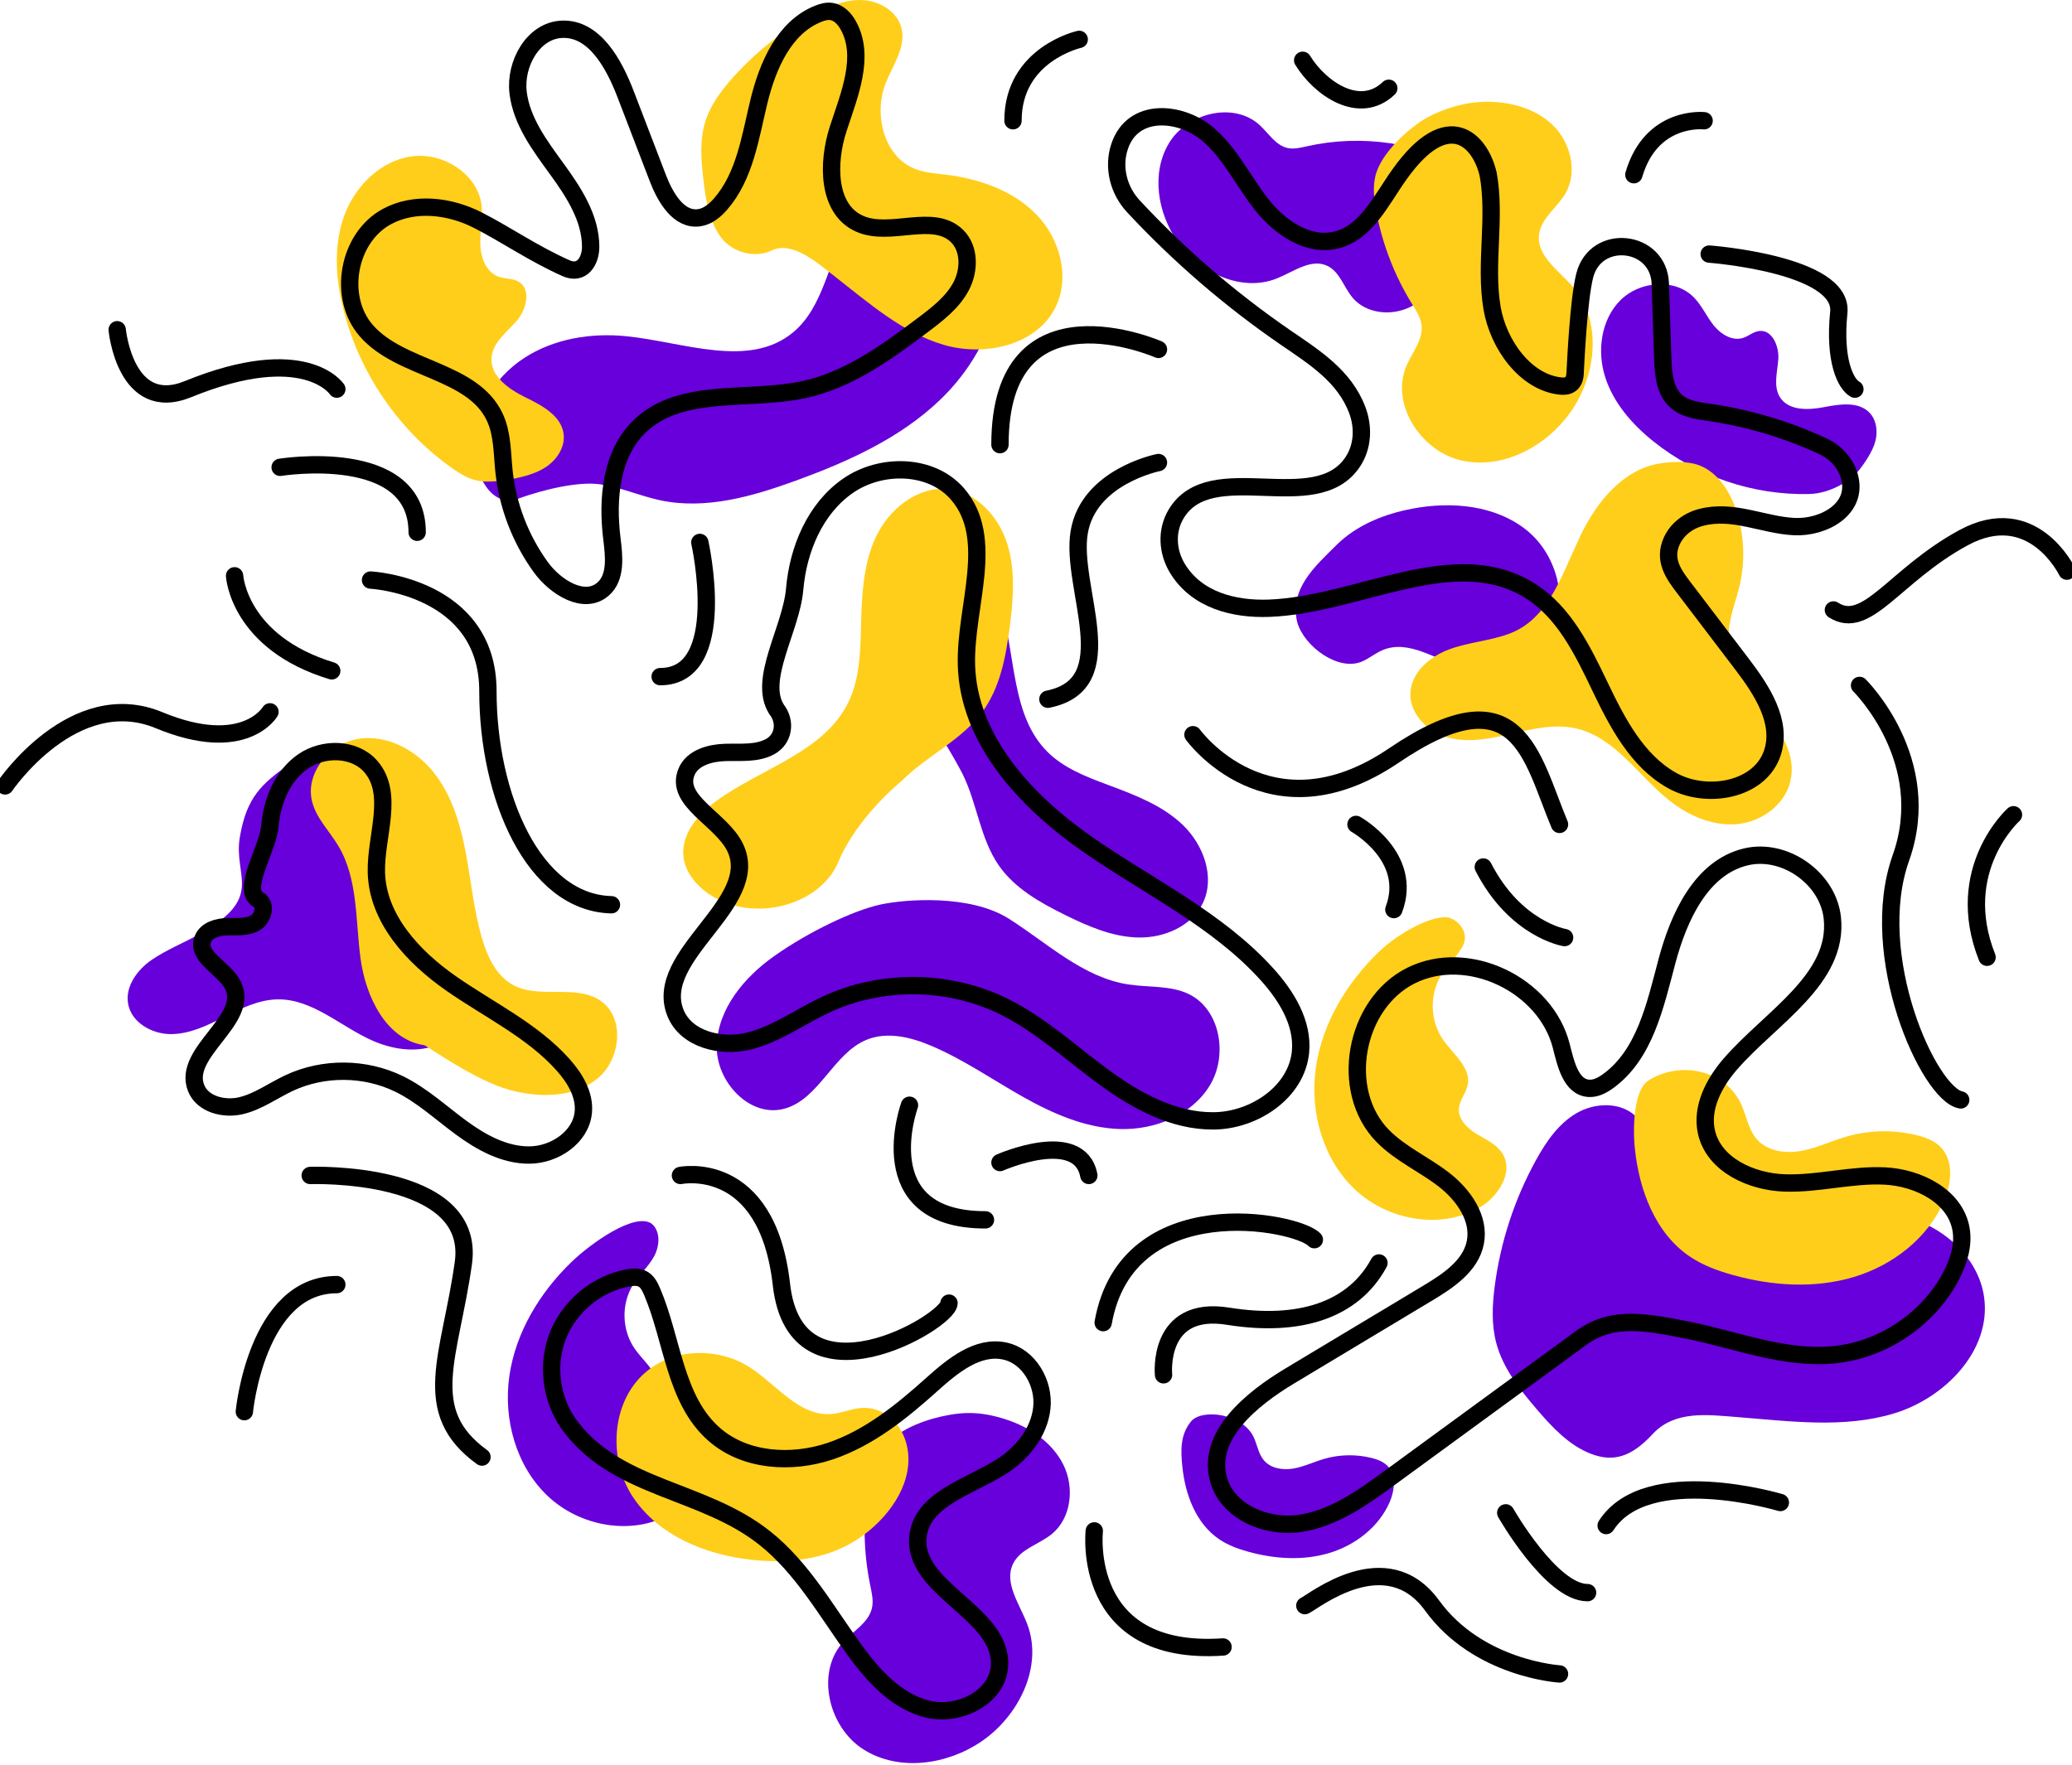 <svg width="655" height="558" viewBox="0 0 655 558" fill="none" xmlns="http://www.w3.org/2000/svg">
<g clip-path="url(#clip0_3900_4874)">
<path d="M288.113 219.853C278.77 208.509 279.436 189.853 291.799 180.943C295.403 178.347 299.993 176.722 304.325 177.742C310.628 179.23 314.437 185.666 316.368 191.844C321.237 207.435 319.564 226.275 331.172 237.775C336.326 242.886 343.337 245.591 350.137 248.126C358.617 251.293 367.382 254.569 373.91 260.835C380.438 267.109 384.165 277.249 380.296 285.432C376.8 292.82 368.049 296.592 359.875 296.422C351.701 296.259 343.956 292.881 336.625 289.258C328.764 285.371 320.795 280.885 315.783 273.694C309.846 265.178 308.928 254.161 304.352 244.843C304.352 244.843 297.457 231.182 288.113 219.846V219.853Z" fill="#6700DA"/>
<path d="M163.773 157.678C172.437 154.559 183.065 152.2 189.634 153.118C196.21 154.035 202.371 156.856 208.865 158.215C223.145 161.199 237.874 156.965 251.569 151.976C267.964 146.002 284.298 138.669 296.953 126.639C309.608 114.609 318.142 97.094 315.681 79.763C314.572 71.968 310.968 64.125 304.365 59.85C292.472 52.143 275.485 59.449 268.243 71.621C261.749 82.543 260.491 96.959 250.726 105.074C236.772 116.675 216.148 108.159 198.093 106.317C186.86 105.169 175.068 107.065 165.623 113.243C156.178 119.421 149.473 130.248 149.792 141.557C150.017 149.57 155.103 160.805 163.766 157.685L163.773 157.678Z" fill="#6700DA"/>
<path d="M410.127 196.887C407.428 186.176 415.928 178.883 422.388 172.427C428.848 165.977 437.661 162.49 446.488 160.825C459.047 158.453 472.886 159.751 482.712 167.73C492.545 175.709 496.584 191.531 489.179 202.256C483.453 210.548 472.178 213.858 462.753 211.214C454.077 208.781 445.427 201.978 436.995 205.58C434.812 206.511 432.928 208.088 430.766 209.073C423.231 212.505 412.344 204.472 410.127 196.88V196.887Z" fill="#6700DA"/>
<path d="M376.474 449.479C373.006 453.74 373.264 458.783 373.761 463.697C374.659 472.573 378.106 481.823 385.539 486.771C388.286 488.599 391.428 489.741 394.603 490.625C402.933 492.935 411.909 493.52 420.185 491.039C428.461 488.558 435.948 482.775 439.348 474.83C440.946 471.085 441.408 466.239 438.505 463.384C437.179 462.086 435.356 461.42 433.554 460.972C428.651 459.755 423.429 459.857 418.58 461.271C415.337 462.215 412.256 463.731 408.924 464.315C405.599 464.9 401.777 464.336 399.581 461.774C397.894 459.809 397.48 457.091 396.453 454.712C393.094 446.91 379.929 445.217 376.461 449.479H376.474Z" fill="#6700DA"/>
<path d="M586.454 150.046C588.032 148.462 591.187 144.153 592.459 140.721C593.723 137.289 593.499 133.041 590.929 130.431C587.406 126.85 581.531 127.781 576.594 128.732C571.657 129.684 565.496 129.908 562.749 125.694C560.491 122.242 561.851 117.715 562.157 113.603C562.463 109.491 560.219 104.177 556.119 104.659C554.262 104.877 552.773 106.283 550.992 106.848C547.551 107.928 543.913 105.631 541.669 102.804C539.425 99.983 537.969 96.558 535.433 93.996C529.374 87.858 518.269 88.85 512.197 94.974C506.124 101.098 504.812 110.885 507.396 119.108C509.98 127.332 515.917 134.135 522.642 139.539C536.439 150.61 554.215 156.625 571.902 156.197C579.028 156.027 584.883 151.623 586.461 150.039L586.454 150.046Z" fill="#6700DA"/>
<path d="M278.015 286.064C286.209 284.243 306.698 282.734 318.932 290.489C331.158 298.243 342.31 309.023 356.645 311.259C363.112 312.265 370.055 311.483 375.916 314.371C385.736 319.217 388.238 333.578 382.492 343.114C376.746 352.649 365.009 357.312 354.02 356.979C343.038 356.639 332.675 352.058 323.141 346.668C313.607 341.279 304.543 334.978 294.465 330.69C287.977 327.93 280.497 326.061 273.915 328.773C263.456 333.082 259.077 347.28 248.244 350.474C237.208 353.73 226.232 342.081 226.579 330.533C226.926 318.986 235.236 309.009 244.681 302.335C255.799 294.471 269.835 287.892 278.022 286.071L278.015 286.064Z" fill="#6700DA"/>
<path d="M205.962 386.876C200.569 383.233 186.649 393.217 180.604 399.069C170.635 408.72 163.046 421.232 161.033 434.961C159.027 448.69 163.121 463.588 173.233 473.096C183.344 482.605 199.61 485.622 211.721 478.839C217.767 475.455 222.778 467.693 219.093 461.835C217.284 458.96 213.952 457.519 211.055 455.752C208.158 453.985 205.288 451.191 205.554 447.813C205.758 445.217 207.764 443.09 208.287 440.541C209.389 435.138 203.867 431.013 200.691 426.506C196.577 420.675 196.319 412.377 200.059 406.301C202.031 403.099 204.962 400.544 206.764 397.241C208.566 393.938 208.872 389.269 205.968 386.876H205.962Z" fill="#6700DA"/>
<path d="M297.865 447.8C290.854 449.363 282.081 452.795 277.879 459.49C275.941 462.575 275.077 466.218 274.479 469.814C272.752 480.185 272.963 490.876 275.084 501.186C275.581 503.592 276.179 506.073 275.635 508.458C274.601 512.992 269.97 515.547 266.781 518.925C257.703 528.528 261.776 546.05 272.963 553.138C284.156 560.22 299.429 558.032 310.329 550.562C322.093 542.495 329.818 526.924 324.745 513.549C322.338 507.194 317.272 500.472 320.271 494.39C322.583 489.693 328.533 488.307 332.565 484.976C338.672 479.933 339.692 470.344 336.197 463.214C332.701 456.085 325.568 451.266 318.027 448.812C310.486 446.352 304.875 446.243 297.858 447.807L297.865 447.8Z" fill="#6700DA"/>
<path d="M458.3 64.608C457.831 60.21 453.866 51.443 448.188 48.011C445.57 46.427 442.503 45.754 439.477 45.299C430.753 43.994 421.79 44.313 413.181 46.244C411.175 46.692 409.101 47.229 407.088 46.808C403.273 45.999 401.056 42.159 398.173 39.529C389.979 32.046 375.352 35.702 369.586 45.183C363.819 54.664 365.893 67.449 372.326 76.481C379.269 86.234 392.447 92.494 403.586 88.062C408.877 85.955 414.432 81.612 419.58 84.046C423.551 85.921 424.809 90.89 427.665 94.227C431.99 99.276 440.041 99.997 445.971 96.972C451.894 93.941 455.824 87.899 457.769 81.538C459.714 75.176 458.776 69.012 458.3 64.615V64.608Z" fill="#6700DA"/>
<path d="M75.814 264.689C73.686 277.276 83.906 283.685 62.989 295.381C58.052 298.141 52.742 300.248 48.056 303.422C43.371 306.596 39.44 311.999 40.529 317.552C41.671 323.397 48.097 326.985 54.054 326.965C60.011 326.944 65.587 324.212 70.904 321.527C76.222 318.843 81.771 316.077 87.728 315.982C98.703 315.805 107.544 324.457 117.56 328.942C123.728 331.702 130.875 332.891 137.274 330.723C143.673 328.555 148.97 322.493 148.868 315.737C148.657 300.975 126.679 295.81 122.64 281.612C121.3 276.915 122.184 271.92 122.123 267.04C122.035 260.04 119.947 253.073 116.159 247.188C112.882 242.09 107.686 237.53 101.627 237.639C97.955 237.707 94.528 239.487 91.522 241.594C82.669 247.806 77.943 252.102 75.814 264.689Z" fill="#6700DA"/>
<path d="M522.459 453.4C529.402 445.911 539.684 447.317 548.905 448.031C565.619 449.329 582.824 451.755 598.858 446.862C614.893 441.969 629.418 427.01 627.249 410.392C625.556 397.397 613.846 387.223 601.041 384.43C588.23 381.636 574.759 385.102 563.022 390.947C559.336 392.782 555.698 394.876 551.672 395.719C538.82 398.417 526.328 386.87 523.636 374.024C522.092 366.65 522.527 358.025 517.026 352.88C512.171 348.34 504.187 348.605 498.434 351.929C492.675 355.259 488.751 360.995 485.548 366.82C478.775 379.122 474.335 392.701 472.519 406.62C471.737 412.601 471.452 418.759 472.988 424.59C475.096 432.603 480.441 439.325 485.834 445.618C490.682 451.266 495.952 456.975 502.902 459.653C509.852 462.324 515.53 460.876 522.466 453.393L522.459 453.4Z" fill="#6700DA"/>
<g style="mix-blend-mode:hard-light">
<path d="M265.041 272.464C259.037 286.784 237.29 291.976 223.765 282.441C219.82 279.661 216.529 275.522 216.046 270.717C215.339 263.724 220.609 257.539 226.281 253.372C240.581 242.858 260.526 237.917 268.237 221.939C271.664 214.836 271.964 206.694 272.168 198.81C272.419 188.983 272.691 178.836 276.819 169.919C280.953 161.002 290.059 153.593 299.831 154.667C308.657 155.639 315.62 163.285 318.347 171.74C321.067 180.188 320.34 189.329 319.204 198.131C317.994 207.571 316.198 217.338 310.581 225.024C303.931 234.125 292.935 238.964 284.986 246.957C284.986 246.957 271.046 258.137 265.041 272.464Z" fill="#FFCE1A"/>
</g>
<g style="mix-blend-mode:hard-light">
<path d="M287.1 463.201C286.202 473.633 277.41 483.488 268.114 488.443C258.818 493.397 247.945 494.295 237.677 493.187C223.057 491.617 208.287 485.568 200.188 473.497C192.089 461.427 193.014 442.641 204.798 433.296C213.91 426.072 227.429 426.187 236.895 432.243C245.612 437.823 252.814 448.194 263.306 447.039C266.026 446.74 268.631 445.632 271.344 445.272C280.796 444.001 287.998 452.768 287.1 463.201Z" fill="#FFCE1A"/>
</g>
<g style="mix-blend-mode:hard-light">
<path d="M520.84 341.815C516.713 344.711 516.053 355.687 516.794 363.014C518.141 376.253 523.275 390.036 534.359 397.411C538.453 400.136 543.138 401.842 547.871 403.154C560.288 406.599 573.67 407.463 586.013 403.772C598.355 400.075 609.521 391.45 614.587 379.604C616.974 374.024 617.66 366.792 613.329 362.538C611.357 360.601 608.637 359.615 605.951 358.942C598.647 357.128 590.854 357.277 583.626 359.384C578.791 360.791 574.194 363.054 569.23 363.924C564.266 364.794 558.581 363.958 555.297 360.139C552.78 357.209 552.162 353.159 550.638 349.611C545.627 337.975 530.714 335.284 520.834 341.809L520.84 341.815Z" fill="#FFCE1A"/>
</g>
<g style="mix-blend-mode:hard-light">
<path d="M160.387 151.765C164.555 150.943 168.833 150.08 172.403 147.782C175.973 145.485 178.72 141.394 178.169 137.187C177.408 131.41 171.315 128.175 166.079 125.619C160.843 123.057 154.981 118.965 155.375 113.154C155.702 108.383 160.108 105.141 163.263 101.546C166.419 97.951 168.044 91.467 163.916 89.054C162.046 87.96 159.68 88.225 157.64 87.505C153.702 86.111 151.934 81.442 151.832 77.262C151.724 73.089 152.764 68.896 152.213 64.757C150.887 54.847 139.912 48.024 130.018 49.458C120.124 50.892 112.072 59.041 108.727 68.461C105.381 77.881 106.122 88.32 108.584 98.005C113.629 117.878 125.89 135.841 142.564 147.782C149.282 152.594 152.186 152.798 160.387 151.772" fill="#FFCE1A"/>
</g>
<g style="mix-blend-mode:hard-light">
<path d="M134.112 330.473C122.048 328.678 115.595 315.126 113.97 303.042C112.344 290.965 113.215 277.943 106.966 267.476C104.143 262.753 99.934 258.688 98.635 253.346C96.453 244.388 104.211 235.03 113.33 233.602C122.443 232.175 131.677 237.245 137.335 244.524C142.992 251.803 145.631 260.972 147.317 270.038C148.997 279.105 149.854 288.355 152.526 297.184C154.247 302.859 157.062 308.704 162.305 311.497C170.628 315.928 181.964 311.109 189.784 316.384C197.747 321.76 196.237 335.135 188.737 341.136C181.236 347.138 170.472 347.144 161.19 344.643C150.262 341.694 135.315 330.901 134.125 330.473H134.112Z" fill="#FFCE1A"/>
</g>
<g style="mix-blend-mode:hard-light">
<path d="M458.32 290.223C453.349 288.789 442 295.035 435.859 300.976C425.734 310.776 418.029 323.479 415.989 337.418C413.949 351.358 418.111 366.48 428.372 376.131C438.633 385.782 455.158 388.847 467.452 381.962C473.586 378.523 478.679 370.646 474.932 364.692C473.096 361.777 469.717 360.316 466.772 358.521C463.828 356.727 460.917 353.893 461.183 350.461C461.387 347.824 463.427 345.669 463.957 343.08C465.079 337.595 459.469 333.408 456.239 328.834C452.064 322.915 451.798 314.487 455.6 308.316C457.606 305.067 460.577 302.471 462.407 299.12C464.236 295.769 462.209 291.692 458.306 290.223H458.32Z" fill="#FFCE1A"/>
</g>
<g style="mix-blend-mode:hard-light">
<path d="M449.501 38.142C445.693 40.589 436.377 48.235 434.717 55.956C433.949 59.517 434.391 63.235 435.057 66.823C436.982 77.161 440.837 87.138 446.366 96.096C447.651 98.182 449.066 100.309 449.372 102.743C449.95 107.357 446.482 111.34 444.639 115.602C439.396 127.726 449.215 142.801 462.156 145.635C475.096 148.469 488.703 141.183 496.387 130.445C504.684 118.843 506.608 101.567 497.265 90.733C492.824 85.582 485.766 81.001 486.507 74.259C487.078 69.052 492.192 65.722 494.844 61.209C498.856 54.386 496.53 45.027 490.805 39.522C485.079 34.017 476.728 31.93 468.799 32.202C460.871 32.474 453.309 35.702 449.501 38.149V38.142Z" fill="#FFCE1A"/>
</g>
<g style="mix-blend-mode:hard-light">
<path d="M499.461 169.708C493.463 182.336 489.431 195.936 476.803 200.476C470.73 202.665 464.141 203.079 458.089 205.329C452.037 207.578 446.202 212.533 445.862 219.037C445.509 225.888 451.602 231.679 458.184 233.31C464.767 234.941 471.676 233.425 478.292 231.896C484.909 230.367 491.797 228.811 498.4 230.36C510.565 233.208 517.93 245.326 527.742 253.122C533.781 257.92 541.349 261.23 549.013 260.577C556.677 259.925 564.205 254.61 565.966 247.032C569.821 230.469 546.994 218.602 546.463 201.604C546.286 195.984 548.639 190.635 549.924 185.164C551.767 177.314 551.386 168.947 548.843 161.308C546.64 154.702 542.165 148.157 535.44 146.6C531.367 145.656 525.498 146.043 521.493 147.266C513.428 149.734 505.452 157.067 499.447 169.695L499.461 169.708Z" fill="#FFCE1A"/>
</g>
<g style="mix-blend-mode:hard-light">
<path d="M243.722 79.288C250.27 75.937 258.07 82.876 263.979 87.478C274.69 95.817 285.216 105.142 298.232 109.002C311.247 112.863 327.744 109.247 333.708 97.061C338.373 87.532 335.02 75.428 327.622 67.822C320.223 60.217 309.567 56.533 299.034 55.242C295.722 54.834 292.336 54.624 289.235 53.393C279.348 49.472 276.077 36.096 280.007 26.221C282.265 20.553 286.413 14.925 284.999 8.992C283.747 3.759 278.239 0.367 272.867 0.048C267.488 -0.278 262.273 1.842 257.506 4.343C247.435 9.624 238.357 16.808 230.91 25.399C227.708 29.089 224.763 33.12 223.192 37.741C221.03 44.096 221.635 51.022 222.465 57.682C223.213 63.663 224.219 69.875 227.714 74.782C231.21 79.689 238.227 81.762 243.729 79.295L243.722 79.288Z" fill="#FFCE1A"/>
</g>
<path d="M428.658 260.666C428.658 260.666 446.944 270.908 440.626 287.594" stroke="black" stroke-width="5.482" stroke-linecap="round" stroke-linejoin="round"/>
<path d="M366.213 110.477C366.213 110.477 316.109 88.464 316.109 140.593" stroke="black" stroke-width="5.482" stroke-linecap="round" stroke-linejoin="round"/>
<path d="M366.212 146.247C366.212 146.247 344.119 150.597 341.161 168.268C338.203 185.938 355.516 216.23 331.26 221.076" stroke="black" stroke-width="5.482" stroke-linecap="round" stroke-linejoin="round"/>
<path d="M377.113 232.297C377.113 232.297 401.138 265.661 440.626 238.883C480.108 212.112 483.963 239.073 492.994 260.659" stroke="black" stroke-width="5.482" stroke-linecap="round" stroke-linejoin="round"/>
<path d="M587.835 216.713C587.835 216.713 611.887 240.392 600.912 271.248C589.936 302.104 609.697 345.934 619.823 347.776" stroke="black" stroke-width="5.482" stroke-linecap="round" stroke-linejoin="round"/>
<path d="M494.599 296.443C494.599 296.443 479.047 293.928 468.895 274.13" stroke="black" stroke-width="5.482" stroke-linecap="round" stroke-linejoin="round"/>
<path d="M88.558 147.756C88.558 147.756 131.874 140.756 131.874 168.295" stroke="black" stroke-width="5.482" stroke-linecap="round" stroke-linejoin="round"/>
<path d="M221.228 171.503C221.228 171.503 230.768 213.94 208.688 213.94" stroke="black" stroke-width="5.482" stroke-linecap="round" stroke-linejoin="round"/>
<path d="M117.132 183.403C117.132 183.403 154.24 185.293 154.24 218.541C154.24 251.789 168.629 285.466 193.293 286.064" stroke="black" stroke-width="5.482" stroke-linecap="round" stroke-linejoin="round"/>
<path d="M215.101 371.658C215.101 371.658 242.498 365.997 247.027 406.171C251.556 446.345 300 417.84 300 412.023" stroke="black" stroke-width="5.482" stroke-linecap="round" stroke-linejoin="round"/>
<path d="M287.508 349.454C287.508 349.454 274.309 385.693 311.526 385.693" stroke="black" stroke-width="5.482" stroke-linecap="round" stroke-linejoin="round"/>
<path d="M415.493 391.967C410.046 386.108 356.312 375.689 348.736 418.195" stroke="black" stroke-width="5.482" stroke-linecap="round" stroke-linejoin="round"/>
<path d="M345.928 484.038C345.928 484.038 341.434 523.825 386.627 520.739" stroke="black" stroke-width="5.482" stroke-linecap="round" stroke-linejoin="round"/>
<path d="M98.064 371.659C98.064 371.659 150.609 369.783 146.481 399.327C142.354 428.871 132.296 446.175 152.363 460.699" stroke="black" stroke-width="5.482" stroke-linecap="round" stroke-linejoin="round"/>
<path d="M74.155 182.058C74.155 182.058 75.386 203.147 104.871 212.112" stroke="black" stroke-width="5.482" stroke-linecap="round" stroke-linejoin="round"/>
<path d="M562.804 475.067C562.804 475.067 520.589 462.385 507.736 482.353" stroke="black" stroke-width="5.482" stroke-linecap="round" stroke-linejoin="round"/>
<path d="M411.801 19.058C417.186 27.9 429.773 36.742 439.022 27.9" stroke="black" stroke-width="5.482" stroke-linecap="round" stroke-linejoin="round"/>
<path d="M540.309 80.335C540.309 80.335 582.823 83.489 581.279 98.774C579.736 114.059 583.462 121.42 586.366 123.044" stroke="black" stroke-width="5.482" stroke-linecap="round" stroke-linejoin="round"/>
<path d="M636.503 257.607C636.503 257.607 617.171 274.979 628.146 302.668" stroke="black" stroke-width="5.482" stroke-linecap="round" stroke-linejoin="round"/>
<path d="M316.109 367.574C316.109 367.574 341.263 356.441 344.201 371.658" stroke="black" stroke-width="5.482" stroke-linecap="round" stroke-linejoin="round"/>
<path d="M1.604 248.493C1.604 248.493 23.276 216.522 50.259 227.702C77.242 238.889 85.348 225.072 85.348 225.072" stroke="black" stroke-width="5.482" stroke-linecap="round" stroke-linejoin="round"/>
<path d="M37.047 104.258C37.047 104.258 39.57 131.138 59.433 123.036C96.466 107.942 106.476 123.036 106.476 123.036" stroke="#010000" stroke-width="5.482" stroke-linecap="round" stroke-linejoin="round"/>
<path d="M538.704 38.176C538.704 38.176 522.017 36.32 516.495 55.242" stroke="#010000" stroke-width="5.482" stroke-linecap="round" stroke-linejoin="round"/>
<path d="M341.161 12.451C341.161 12.451 320.224 17.086 320.224 38.176" stroke="#010000" stroke-width="5.482" stroke-linecap="round" stroke-linejoin="round"/>
<path d="M412.48 507.67C415.221 506.433 438.185 487.613 452.737 507.67C467.289 527.726 492.994 529.269 492.994 529.269" stroke="#010000" stroke-width="5.482" stroke-linecap="round" stroke-linejoin="round"/>
<path d="M475.994 478.329C475.994 478.329 490.336 503.564 501.869 503.564" stroke="black" stroke-width="5.482" stroke-linecap="round" stroke-linejoin="round"/>
<path d="M77.242 446.345C77.242 446.345 81.071 406.171 106.476 406.171" stroke="black" stroke-width="5.482" stroke-linecap="round" stroke-linejoin="round"/>
<path d="M367.817 434.689C367.817 434.689 365.587 412.533 388.224 416.162C410.869 419.791 427.842 414.218 435.914 399.32" stroke="#010000" stroke-width="5.482" stroke-linecap="round" stroke-linejoin="round"/>
<path d="M653.395 180.59C653.395 180.59 642.556 158.127 620.666 170.035C598.777 181.935 590.127 199.633 579.573 192.857" stroke="#010000" stroke-width="5.482" stroke-linecap="round" stroke-linejoin="round"/>
<path d="M178.931 84.793C168.595 80.199 159.925 74.129 151.031 69.596C142.136 65.063 131.045 63.731 122.273 68.495C109.985 75.176 106.592 93.941 115.758 104.51C126.7 117.124 149.494 116.852 156.471 132.029C158.864 137.241 158.722 143.195 159.313 148.904C160.449 159.833 164.508 170.442 170.962 179.332C175.565 185.68 184.684 191.409 190.614 186.278C194.878 182.588 194.123 175.941 193.436 170.347C191.879 157.726 193.11 143.474 202.31 134.693C215.373 122.228 236.528 126.999 254.181 123.173C268.271 120.121 280.342 111.347 291.854 102.675C296.417 99.236 301.109 95.613 303.802 90.577C306.495 85.534 306.624 78.649 302.551 74.639C294.969 67.177 281.477 75.061 271.753 70.745C261.43 66.164 261.492 51.416 264.987 40.684C268.482 29.945 273.643 17.895 268.156 8.02C267 5.934 265.191 3.976 262.824 3.63C261.43 3.426 260.009 3.813 258.704 4.336C247.871 8.618 242.642 20.825 239.894 32.141C237.147 43.457 235.454 55.731 227.797 64.506C226.009 66.558 223.771 68.427 221.085 68.835C214.612 69.814 210.328 62.487 207.982 56.377C204.575 47.501 201.168 38.618 197.754 29.742C194.075 20.165 187.894 8.829 177.639 9.257C168.527 9.638 162.7 20.213 163.781 29.266C164.862 38.319 170.642 46.012 176.001 53.386C181.366 60.767 186.718 68.93 186.718 78.044C186.718 82.489 183.998 87.063 178.911 84.793H178.931Z" stroke="black" stroke-width="5.482" stroke-linecap="round" stroke-linejoin="round"/>
<path d="M81.778 284.535C75.964 281.333 84.668 268.842 85.341 261.026C86.021 253.21 89.333 245.237 95.786 240.765C102.24 236.293 112.086 236.436 117.227 242.369C124.755 251.062 118.703 264.315 118.981 275.808C119.335 290.427 130.535 302.511 142.517 310.891C154.498 319.271 168.146 325.694 177.918 336.575C181.678 340.762 184.909 346.029 184.399 351.636C183.678 359.554 175.348 365.127 167.398 365.202C159.449 365.277 152.057 361.185 145.658 356.462C139.259 351.745 133.343 346.24 126.203 342.74C115.425 337.459 102.253 337.35 91.393 342.441C86.334 344.813 81.71 348.258 76.284 349.577C70.857 350.895 64.043 349.203 61.99 344.011C57.515 332.701 78.997 322.574 73.693 311.632C70.973 306.025 61.759 302.518 64.186 296.782C65.356 294.029 68.79 293.091 71.782 293.01C74.774 292.928 77.963 293.295 80.581 291.848C83.199 290.4 84.349 286.071 81.778 284.541V284.535Z" stroke="black" stroke-width="5.482" stroke-linecap="round" stroke-linejoin="round"/>
<path d="M470.418 54.964C472.981 68.944 469.316 83.359 471.655 97.319C473.6 108.955 482.311 120.984 493.422 122.072C495.762 122.303 497.741 121.453 497.917 118.15C498.094 114.847 498.999 94.866 500.964 87.118C504.411 73.511 524.404 75.7 524.859 89.734L525.621 113.148C525.784 118.11 526.213 123.669 529.96 126.931C532.754 129.365 536.698 129.854 540.364 130.391C552.747 132.199 564.871 135.808 576.227 141.082C580.192 142.923 583.361 146.267 584.585 150.461C587.645 160.955 576.438 166.949 567.217 166.5C557.316 166.018 547.898 160.934 537.739 163.592C533.7 164.645 530.17 167.296 528.457 171.102C525.777 177.062 529.082 181.589 532.21 185.701C538.364 193.788 544.519 201.876 550.673 209.964C556.881 218.126 563.45 228.09 560.342 237.863C556.514 249.907 539.466 252.945 528.463 246.719C517.468 240.494 511.259 228.498 505.799 217.1C500.338 205.703 494.49 193.618 483.807 186.863C459.857 171.707 429.447 191.294 401.125 192.313C390.142 192.708 378.31 189.792 372.19 179.679C369.015 174.432 368.627 167.826 371.762 162.558C382.744 144.14 415.915 163.795 427.659 145.989C430.821 141.19 431.093 135.101 429.08 129.711C425.02 118.864 415.384 112.897 406.402 106.725C388.925 94.716 372.768 80.783 358.318 65.26C353.619 60.21 351.749 52.999 353.884 46.441C358.053 33.67 373.367 35.247 381.826 42.431C388.912 48.453 392.985 57.22 398.724 64.54C404.463 71.86 413.501 78.153 422.518 75.863C432.024 73.45 436.682 63.14 442.388 55.161C457.831 33.425 467.977 44.544 470.404 54.97L470.418 54.964Z" stroke="black" stroke-width="5.482" stroke-linecap="round" stroke-linejoin="round"/>
<path d="M180.781 451.592C174.443 443.668 172.621 432.372 176.143 422.857C179.665 413.342 188.417 405.954 198.393 404.071C200.032 403.759 201.834 403.616 203.282 404.452C204.669 405.254 205.438 406.783 206.077 408.251C212.68 423.584 213.238 442.601 225.831 453.57C235.562 462.045 250.203 462.936 262.443 458.824C274.677 454.712 284.979 446.359 294.581 437.734C301.136 431.849 309.072 425.29 317.681 427.186C325.324 428.865 330.179 437.381 329.343 445.156C328.513 452.931 323.066 459.633 316.443 463.792C306.311 470.16 291.378 474.021 290.174 485.921C288.494 502.566 316.844 509.899 315.967 526.605C315.436 536.718 303.047 542.815 293.207 540.381C283.367 537.948 276.05 529.833 270.1 521.637C261.178 509.349 253.596 495.674 241.689 486.247C222.397 470.976 195.945 470.969 180.794 451.592" stroke="black" stroke-width="5.482" stroke-linecap="round" stroke-linejoin="round"/>
<path d="M245.457 224.222C239.52 214.877 250.122 198.899 251.21 186.285C252.305 173.663 257.656 160.811 268.067 153.594C278.478 146.376 294.384 146.607 302.68 156.183C314.832 170.211 305.06 191.599 305.509 210.147C306.087 233.738 324.161 253.237 343.508 266.762C362.854 280.287 384.879 290.651 400.656 308.207C406.728 314.962 411.944 323.465 411.121 332.511C409.958 345.288 396.508 354.28 383.676 354.402C370.837 354.524 358.91 347.918 348.58 340.299C338.251 332.681 328.697 323.798 317.171 318.157C299.776 309.641 278.512 309.457 260.975 317.681C252.815 321.507 245.348 327.067 236.583 329.194C227.824 331.321 216.815 328.589 213.503 320.209C206.288 301.961 240.955 285.615 232.394 267.958C228.008 258.905 213.129 253.257 217.046 243.993C218.93 239.549 224.478 238.04 229.307 237.904C234.135 237.768 239.289 238.366 243.512 236.028C247.742 233.69 248.612 228.178 245.443 224.229L245.457 224.222Z" stroke="black" stroke-width="5.482" stroke-linecap="round" stroke-linejoin="round"/>
<path d="M616.681 403.602C619.115 399.021 620.809 393.781 619.925 388.664C618.123 378.231 606.433 372.359 595.859 371.829C585.285 371.299 574.799 374.377 564.218 374.031C553.637 373.691 541.825 368.322 539.459 358.005C537.684 350.284 541.819 342.386 547.014 336.405C559.798 321.698 581.314 309.58 579.233 290.203C577.88 277.63 564.075 267.945 551.794 270.955C537.759 274.394 530.7 289.904 526.974 303.857C523.248 317.81 519.997 333.483 508.26 341.897C506.506 343.154 504.459 344.242 502.303 344.113C496.557 343.759 494.966 336.276 493.545 330.696C488.594 311.299 463.991 299.514 446.073 308.445C428.155 317.375 423.096 344.949 437.158 359.208C442.687 364.815 450.112 368.104 456.348 372.903C462.591 377.708 467.935 385.211 466.365 392.925C464.875 400.272 457.844 404.948 451.418 408.808C436.866 417.549 422.32 426.289 407.768 435.022C395.528 442.376 381.452 453.91 385.178 467.693C387.973 478.024 400.39 483.23 410.971 481.667C421.559 480.103 430.657 473.599 439.293 467.285C459.095 452.809 478.897 438.332 498.706 423.856C508.62 416.101 518.249 417.501 533.652 420.6C549.054 423.699 564.273 429.918 579.906 428.335C595.22 426.778 609.48 417.195 616.701 403.609L616.681 403.602Z" stroke="black" stroke-width="5.482" stroke-linecap="round" stroke-linejoin="round"/>
</g>
<defs>
<clipPath id="clip0_3900_4874">
<rect width="655" height="557.447" fill="white"/>
</clipPath>
</defs>
</svg>
